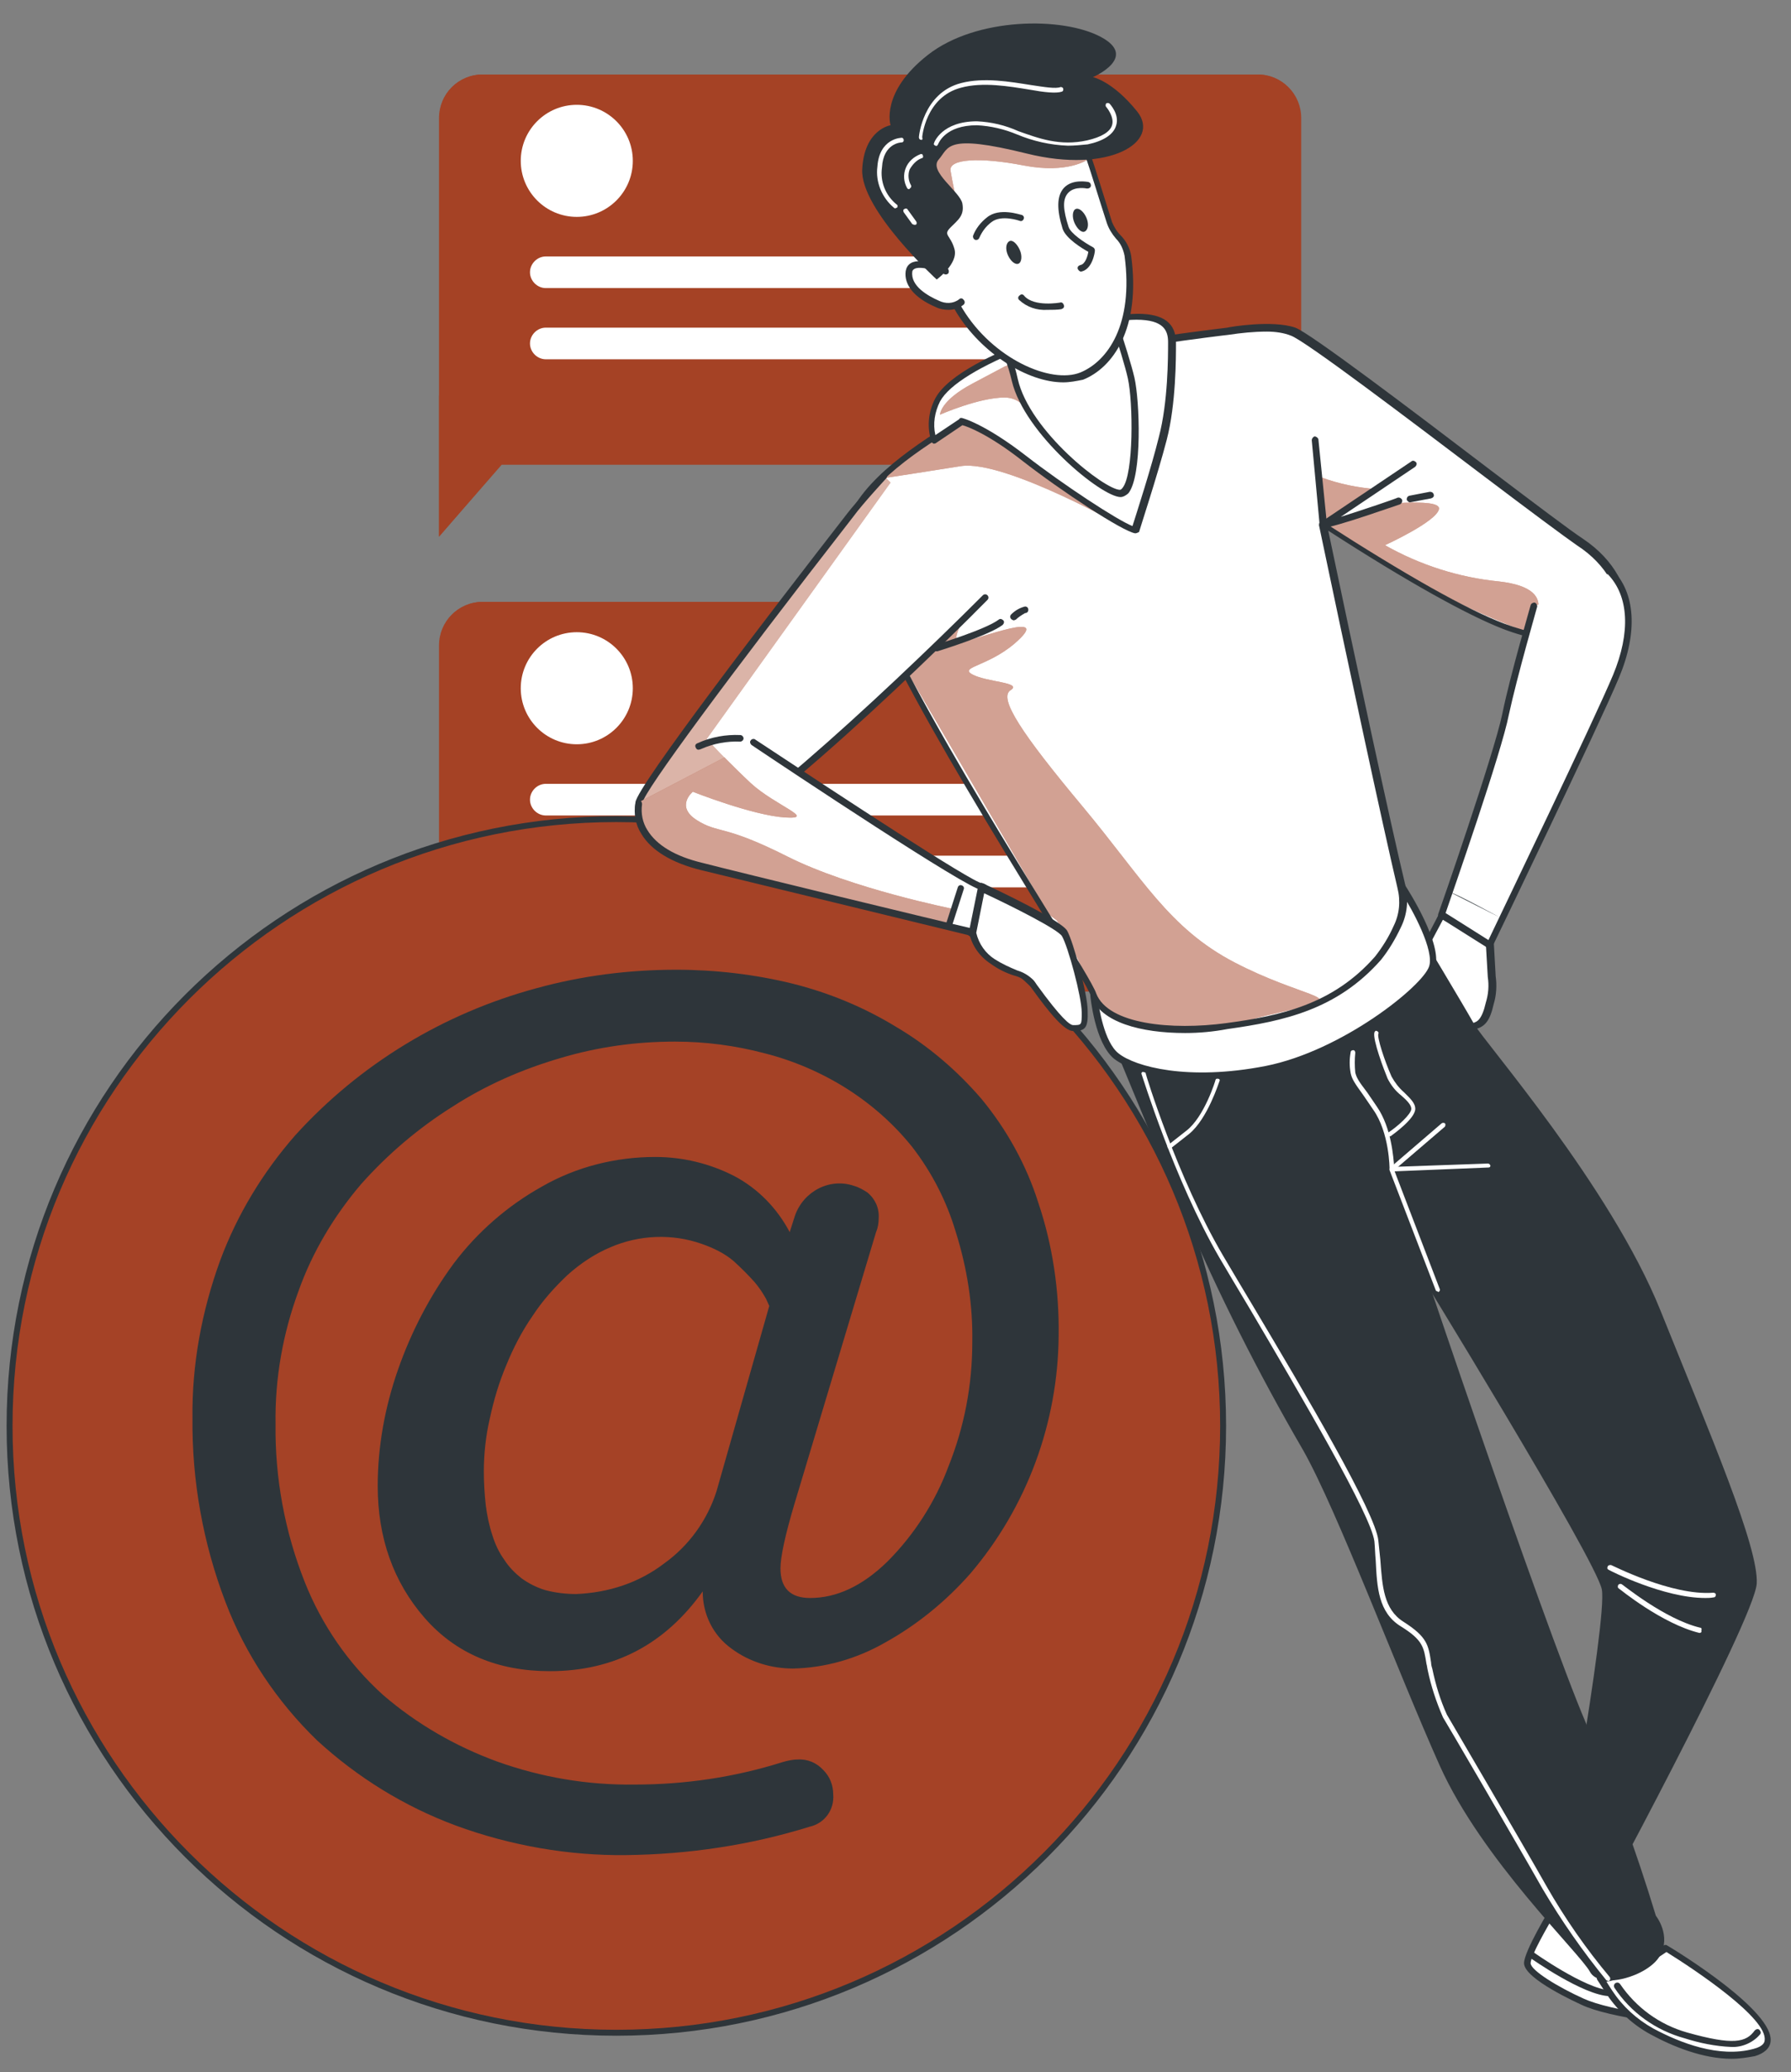 <?xml version="1.0" encoding="utf-8"?>
<!-- Generator: Adobe Illustrator 23.0.0, SVG Export Plug-In . SVG Version: 6.00 Build 0)  -->
<svg version="1.1" id="Layer_1" xmlns="http://www.w3.org/2000/svg" xmlns:xlink="http://www.w3.org/1999/xlink" x="0px" y="0px"
	 viewBox="0 0 271.7 314.3" style="enable-background:new 0 0 271.7 314.3;" xml:space="preserve">
<rect x="0" y="0" width="271.7" height="314.3" fill="#808080" stroke="none"/>
<style type="text/css">
	.st0{fill:#A54226;}
	.st1{opacity:0.1;fill:#A54226;enable-background:new    ;}
	.st2{fill:#FFFFFF;}
	.st3{fill:#2E353A;}
	.st4{opacity:0.5;fill:#FFFFFF;enable-background:new    ;}
	.st5{opacity:0.8;fill:#A54226;enable-background:new    ;}
	.st6{fill:none;}
	.st7{clip-path:url(#SVGID_3_);}
	.st8{clip-path:url(#SVGID_4_);}
</style>
<g id="freepik--speech-bubbles--inject-4">
	<path class="st0" d="M73.3,11.3h117.5c3.7,0,6.6,3,6.6,6.6v45.9c0,3.7-3,6.6-6.6,6.6H73.3c-3.7,0-6.6-3-6.6-6.6V17.9
		C66.6,14.2,69.6,11.3,73.3,11.3z"/>
	<polyline class="st0" points="66.6,60 66.6,81.4 78.5,67.6 	"/>
	<path class="st0" d="M190.7,11.3H73.2c-3.7,0-6.6,3-6.6,6.6c0,0,0,0,0,0v63.5l9.5-10.9h114.6c3.7,0,6.6-3,6.6-6.6c0,0,0,0,0,0V17.9
		C197.3,14.2,194.4,11.3,190.7,11.3C190.7,11.3,190.7,11.3,190.7,11.3z"/>
	<path class="st1" d="M190.7,11.3H73.2c-3.7,0-6.6,3-6.6,6.6c0,0,0,0,0,0v63.5l9.5-10.9h114.6c3.7,0,6.6-3,6.6-6.6c0,0,0,0,0,0V17.9
		C197.3,14.2,194.4,11.3,190.7,11.3C190.7,11.3,190.7,11.3,190.7,11.3z"/>
	<path class="st2" d="M167.2,43.7H82.8c-1.3,0-2.4-1.1-2.4-2.4l0,0l0,0c0-1.3,1.1-2.4,2.4-2.4h84.4c1.3,0,2.4,1.1,2.4,2.4l0,0
		C169.6,42.6,168.5,43.7,167.2,43.7z"/>
	<path class="st2" d="M167.2,54.5H82.8c-1.3,0-2.4-1.1-2.4-2.4l0,0l0,0c0-1.3,1.1-2.4,2.4-2.4h84.4c1.3,0,2.4,1.1,2.4,2.4l0,0
		C169.6,53.5,168.5,54.5,167.2,54.5z"/>
	<circle class="st2" cx="87.5" cy="24.4" r="8.5"/>
	<path class="st0" d="M73.3,91.3h117.5c3.7,0,6.6,3,6.6,6.6v45.9c0,3.7-3,6.6-6.6,6.6H73.3c-3.7,0-6.6-3-6.6-6.6V97.9
		C66.6,94.3,69.6,91.3,73.3,91.3z"/>
	<polyline class="st0" points="66.6,140 66.6,161.4 78.5,147.7 	"/>
	<path class="st0" d="M190.7,91.3H73.2c-3.7,0-6.6,3-6.6,6.6l0,0v63.5l9.5-11h114.6c3.7,0,6.6-3,6.6-6.6V97.9
		C197.3,94.3,194.4,91.3,190.7,91.3z"/>
	<path class="st1" d="M190.7,91.3H73.2c-3.7,0-6.6,3-6.6,6.6l0,0v63.5l9.5-11h114.6c3.7,0,6.6-3,6.6-6.6V97.9
		C197.3,94.3,194.4,91.3,190.7,91.3z"/>
	<path class="st2" d="M167.2,123.7H82.8c-1.3,0-2.4-1.1-2.4-2.4l0,0c0-1.3,1.1-2.4,2.4-2.4l0,0h84.4c1.3,0,2.4,1.1,2.4,2.4l0,0
		C169.6,122.7,168.5,123.7,167.2,123.7z"/>
	<path class="st2" d="M167.2,134.6H82.8c-1.3,0-2.4-1.1-2.4-2.4l0,0c0-1.3,1.1-2.4,2.4-2.4l0,0h84.4c1.3,0,2.4,1.1,2.4,2.4l0,0
		C169.6,133.5,168.5,134.6,167.2,134.6z"/>
	<circle class="st2" cx="87.5" cy="104.4" r="8.5"/>
</g>
<g id="freepik--Character--inject-4">
	<circle class="st0" cx="93.5" cy="216.3" r="92.1"/>
	<path class="st3" d="M93.5,308.8C42.4,308.8,1,267.4,1,216.3c0-51.1,41.4-92.5,92.5-92.5c51.1,0,92.5,41.4,92.5,92.5
		C186,267.4,144.6,308.8,93.5,308.8z M93.5,124.7c-50.6,0-91.6,41-91.6,91.6s41,91.6,91.6,91.6s91.6-41,91.6-91.6
		C185.1,165.7,144.1,124.7,93.5,124.7z"/>
	<path class="st3" d="M69.1,276.9c-7.8-2.9-14.9-7.3-21-12.9c-6.1-5.9-10.9-13.1-13.9-21c-3.4-8.9-5.1-18.4-5-27.9
		c-0.1-8.1,1.4-16.2,4.2-23.9c2.6-7,6.5-13.4,11.4-19c9.8-10.8,22.5-18.5,36.6-22.3c6.9-1.9,14-2.8,21.2-2.8
		c5.9,0,11.9,0.7,17.6,2.1c5.6,1.4,10.9,3.6,15.8,6.6c4.9,2.9,9.2,6.6,12.9,10.9c3.8,4.6,6.8,10,8.6,15.7c2.2,6.5,3.2,13.4,3.1,20.2
		c-0.1,13.2-4.8,26-13.4,36.1c-3.7,4.2-8.1,7.8-13,10.5c-4.2,2.4-9,3.8-13.9,3.9c-3.3,0-6.6-1-9.3-3c-2.8-2-4.4-5.2-4.4-8.7
		c-5.7,8-13.4,12.1-23.2,12.1c-7.9,0-14.3-2.7-19-8.1c-4.7-5.4-7.1-12.1-7.1-20c0-6,1.1-12,3.1-17.7c2-5.7,4.8-11.1,8.4-16
		c3.6-4.8,8.2-8.8,13.4-11.7c5.2-3,11.2-4.5,17.2-4.5c4.2,0,8.3,1,12,2.9c3.6,1.9,6.5,4.9,8.4,8.5l0.8-2.5c1.3-3.7,5.3-5.8,9-4.5
		c0.7,0.2,1.4,0.6,2,1c1.2,1,1.8,2.4,1.7,3.9c0,0.7-0.1,1.4-0.4,2.1l-12.4,41.3c-1.4,4.7-2.1,8-2.1,9.7c0,3,1.5,4.5,4.5,4.5
		c4,0,7.9-1.8,11.7-5.5c4.1-4.1,7.3-9.1,9.3-14.5c2.4-6,3.6-12.3,3.6-18.8c0.1-5.7-0.8-11.3-2.5-16.7c-1.4-4.7-3.6-9-6.6-12.9
		c-2.8-3.5-6.2-6.5-10-8.9c-3.8-2.4-8-4.2-12.3-5.3c-4.5-1.2-9.1-1.8-13.7-1.8c-5.9,0-11.7,0.8-17.4,2.5c-5.8,1.7-11.3,4.1-16.4,7.4
		c-5.1,3.2-9.8,7.2-13.8,11.7c-4.1,4.8-7.4,10.3-9.5,16.2c-2.4,6.5-3.6,13.3-3.5,20.2c-0.1,8.2,1.4,16.3,4.4,23.9
		c2.6,6.6,6.7,12.5,11.9,17.2c5.1,4.4,11,7.8,17.3,10.1c6.7,2.4,13.7,3.6,20.9,3.5c7.6,0,15.1-1.1,22.4-3.4c0.7-0.2,1.5-0.4,2.3-0.4
		c1.5-0.1,2.9,0.5,3.9,1.6c1,1,1.5,2.3,1.5,3.7c0.2,2.3-1.3,4.4-3.6,4.9c-9,2.8-18.4,4.2-27.9,4.3C86.4,281.5,77.5,280,69.1,276.9z
		 M100.7,237.2c3.8-2.7,6.6-6.6,8-11l8-28.1l-0.5-1.1c-0.5-0.9-1.1-1.8-1.8-2.6c-1-1.1-2-2.1-3.1-3.1c-1.4-1.2-3.1-2-4.8-2.6
		c-4.5-1.6-9.5-1.4-13.9,0.5c-2.4,1-4.6,2.5-6.5,4.2c-2,1.9-3.8,3.9-5.3,6.2c-1.6,2.3-2.9,4.8-4,7.5c-1.1,2.6-1.9,5.3-2.5,8.1
		c-0.6,2.6-0.9,5.3-0.9,8c0,1.7,0.1,3.4,0.3,5.2c0.2,1.5,0.5,3,1,4.5c0.4,1.3,1,2.6,1.8,3.7c0.7,1.1,1.6,2,2.6,2.8
		c1.1,0.8,2.3,1.4,3.6,1.8c1.5,0.4,3.1,0.6,4.7,0.6C92.3,241.6,96.9,240.1,100.7,237.2L100.7,237.2z"/>
	<path class="st2" d="M218.7,138.9c0,0-3,5.6-3.4,6.4s-2,5-1.6,6c0.5,1,0.9,1.6,1.9,1.7s1.7,1.9,3.3,2.2c1,0.2,2,0.3,3,0.3
		c0.5,0.4,1.1,0.5,1.7,0.3c0.9-0.3,1.7-0.8,2.4-3.5c0.4-1.3,0.5-2.7,0.3-4.1l-0.3-5.4L218.7,138.9z"/>
	<path class="st3" d="M223.1,156.4c-0.5,0-0.9-0.1-1.3-0.4c-1,0-2-0.1-2.9-0.3c-0.9-0.2-1.7-0.8-2.3-1.5c-0.3-0.3-0.6-0.6-1-0.7
		c-1-0.2-1.9-1-2.3-2c-0.6-1.3,1.2-5.9,1.6-6.5c0.5-0.8,3.4-6.3,3.4-6.4c0.1-0.1,0.2-0.2,0.3-0.2c0.1,0,0.3,0,0.4,0l7.3,3.9
		c0.2,0.1,0.2,0.2,0.3,0.4l0.3,5.4l0,0c0.2,1.4,0.1,2.9-0.3,4.2c-0.6,2.7-1.4,3.4-2.7,3.8C223.6,156.3,223.3,156.4,223.1,156.4z
		 M218.9,139.5c-0.7,1.3-2.8,5.3-3.2,5.9c-0.5,0.9-1.9,4.9-1.6,5.5c0.5,1,0.9,1.4,1.5,1.5c0.6,0.2,1.1,0.5,1.5,1
		c0.5,0.6,1.1,1,1.8,1.2c1,0.2,1.9,0.3,2.9,0.3c0.1,0,0.2,0,0.3,0.1c0.4,0.3,0.8,0.3,1.3,0.2c0.7-0.2,1.4-0.5,2-3.1
		c0.4-1.3,0.5-2.6,0.3-3.9l-0.3-5.2L218.9,139.5z"/>
	<path class="st2" d="M236.1,289.1c0,0-4.3,7-4.3,8.6s5.9,4.8,8.4,5.9s7,2,10.6,2.5s11.2,2,9-0.8s-15.7-10.3-16.3-11.2
		c-0.7-0.8-1.5-1.6-2.3-2.3L236.1,289.1z"/>
	<path class="st3" d="M258,307.5c-2.1-0.1-4.3-0.3-6.4-0.7l-0.9-0.1c-5.1-0.8-8.7-1.6-10.8-2.6c-0.4-0.2-8.7-3.9-8.7-6.3
		c0-1.8,3.9-8.2,4.3-8.9c0.1-0.2,0.4-0.3,0.7-0.2l5.2,2.7c0.9,0.7,1.8,1.5,2.5,2.4c0.2,0.3,2.4,1.7,4.6,3c4.5,2.8,10.2,6.4,11.6,8.2
		c0.5,0.7,0.7,1.2,0.4,1.7S259.4,307.5,258,307.5z M236.2,289.8c-1.6,2.7-4,6.9-4,8s4.3,3.7,8.1,5.4c2,0.9,5.5,1.7,10.5,2.5l0.9,0.1
		c1.8,0.3,7.4,1.2,7.9,0.4c0,0,0-0.2-0.3-0.6c-1.4-1.7-7.1-5.3-11.4-8c-3.4-2.1-4.6-2.9-4.9-3.3c-0.7-0.8-1.4-1.5-2.2-2.1
		L236.2,289.8z"/>
	<path class="st2" d="M242.8,300.1l1.5,2.2c1.6,2.4,3.8,4.5,6.4,5.9c4,2.2,10.2,4.6,15.5,3.1c8.8-2.4-13.4-15.8-13.4-15.8
		S244.9,301,242.8,300.1z"/>
	<path class="st3" d="M262.7,312.3c-4.4,0-9-1.9-12.3-3.7c-2.6-1.4-4.9-3.5-6.6-6l-1.5-2.3c-0.1-0.2-0.1-0.4,0-0.6
		c0.1-0.2,0.4-0.2,0.6-0.1c1.3,0.6,6.4-2.3,9.5-4.5c0.2-0.1,0.4-0.1,0.5,0c1.7,1,16.3,10,15.7,14.6c-0.1,1-1,1.8-2.4,2.2
		C265.1,312.1,263.9,312.3,262.7,312.3z M243.7,300.6l0.9,1.4c1.6,2.4,3.7,4.3,6.2,5.7c4.1,2.2,10,4.5,15.2,3.1
		c1.6-0.4,1.7-1.1,1.7-1.3c0.5-3.3-10.4-10.6-14.9-13.4C251.2,297.2,246.4,300.3,243.7,300.6L243.7,300.6z"/>
	<path class="st2" d="M245.3,301.1c2.4,3.7,6.1,6.3,10.4,7.5c7.3,2.1,9.3,1.5,10.9-0.5"/>
	<path class="st3" d="M262.6,310.5c-2.4-0.1-4.8-0.6-7-1.3c-4.4-1.2-8.2-3.9-10.7-7.7c-0.1-0.2-0.1-0.5,0.2-0.7c0,0,0,0,0,0
		c0.2-0.1,0.5-0.1,0.7,0.2c2.4,3.5,5.9,6.1,10.1,7.3c7.1,2,9,1.5,10.3-0.3c0.2-0.2,0.5-0.3,0.7-0.1c0.2,0.2,0.3,0.5,0.1,0.7l0,0
		C266,309.8,264.3,310.6,262.6,310.5z"/>
	<path class="st2" d="M232.4,296.5c0,0,8,5.7,11.9,5.8"/>
	<path class="st3" d="M244.2,302.8L244.2,302.8c-4-0.1-11.9-5.7-12.2-5.9c-0.2-0.2-0.3-0.5-0.1-0.7c0.2-0.2,0.5-0.3,0.7-0.1
		c0,0,0,0,0,0c0.1,0.1,7.9,5.6,11.6,5.8c0.3,0,0.5,0.2,0.5,0.5C244.7,302.6,244.5,302.8,244.2,302.8
		C244.2,302.8,244.2,302.8,244.2,302.8z"/>
	<path class="st3" d="M215,140.8c0,0,7.1,11.8,8.6,14.5s20.7,24.6,28.3,43.5s14.9,35.9,14.6,41.4s-25.3,51.7-25.3,51.7l-5.2-2.7
		c0,0,7.9-43.5,7-48.1s-28.8-49.9-28.8-49.9s-13.1-9.1-18.5-19.8"/>
	<path class="st3" d="M216,170.2c0,0-4,8.5-4,9.7s22.2,66.6,28.6,81.5c4,9.5,7.6,19.3,10.6,29.2c0,0,2.4,3,0.6,6.1
		s-9.1,5.2-10.6,2.4s-16.4-17-22.8-31.3s-15.5-38.6-20.7-47.8c-6.8-11.7-12.9-23.8-18.2-36.2c-6.7-15.8-13.6-32.9-13.6-32.9
		c9,0.8,18.1-0.3,26.8-3c14-4.6,20-13.3,20-13.3s3.6,9.1,4.5,10.9"/>
	<path class="st2" d="M218.1,195.9c-0.1,0-0.3-0.1-0.3-0.2l-7-18.2c0-0.1,0-0.3,0.1-0.4l7.8-6.7c0.1-0.1,0.4-0.1,0.5,0
		c0.1,0.1,0.1,0.3,0,0.5l-7.7,6.6l6.9,18c0.1,0.2,0,0.4-0.2,0.5L218.1,195.9z"/>
	<path class="st2" d="M211.1,177.7c-0.1,0-0.2,0-0.2-0.1c-0.1-0.1-0.1-0.2-0.1-0.3c0,0,0-5.5-2.5-9c-0.6-0.9-1.1-1.6-1.5-2.2
		c-1.3-1.8-1.7-2.4-1.9-3.3c-0.2-1.1-0.2-2.1,0-3.2c0-0.2,0.2-0.3,0.4-0.3c0.2,0,0.3,0.2,0.3,0.4c0,0,0,0,0,0c-0.1,1-0.1,2,0,3
		c0.2,0.8,0.5,1.3,1.8,3c0.4,0.6,0.9,1.3,1.5,2.2c2.2,3.2,2.5,7.8,2.6,9.1l14.2-0.5c0.2,0,0.3,0.1,0.4,0.3c0,0.2-0.1,0.3-0.3,0.3
		c0,0,0,0,0,0L211.1,177.7L211.1,177.7z"/>
	<path class="st2" d="M258.7,242.4c-6.3,0-14.4-4.1-14.7-4.3c-0.2-0.1-0.2-0.3-0.1-0.5c0.1-0.2,0.3-0.2,0.5-0.2c0,0,0,0,0,0
		c0.1,0,9.2,4.7,15.5,4.2c0.2,0,0.4,0.1,0.4,0.3c0,0,0,0,0,0c0,0.2-0.1,0.4-0.3,0.4c0,0,0,0,0,0
		C259.5,242.4,259.1,242.4,258.7,242.4z"/>
	<path class="st2" d="M257.8,247.7L257.8,247.7c-5.7-1.4-12-6.6-12.3-6.8c-0.1-0.1-0.1-0.3,0-0.5c0.1-0.1,0.3-0.2,0.5-0.1
		c0,0,0,0,0,0c0.1,0,6.5,5.3,11.9,6.6c0.2,0,0.3,0.2,0.2,0.4c0,0,0,0,0,0C258.2,247.6,258,247.7,257.8,247.7z"/>
	<path class="st2" d="M210.8,172.4c-0.1,0-0.2-0.1-0.3-0.1c-0.1-0.2-0.1-0.4,0.1-0.5c0,0,0,0,0,0c1.4-0.9,3.5-2.8,3.5-3.6
		c0-0.6-0.7-1.3-1.5-2c-0.9-0.7-1.6-1.6-2.1-2.6c-0.5-1.2-2.3-5.9-2-7c0.1-0.2,0.2-0.3,0.4-0.2c0,0,0,0,0,0c0.2,0.1,0.3,0.3,0.2,0.4
		c-0.2,0.6,0.9,4,2,6.5c0.5,0.9,1.1,1.7,1.9,2.4c0.9,0.9,1.7,1.6,1.7,2.5c0,1.5-3.4,3.9-3.8,4.2
		C210.9,172.3,210.9,172.3,210.8,172.4z"/>
	<path class="st2" d="M177.5,174.3c-0.2,0-0.3-0.1-0.4-0.3c0-0.1,0-0.2,0.1-0.3l2.8-2.2c2.7-2.1,4.4-7.6,4.4-7.7
		c0.1-0.2,0.2-0.3,0.4-0.2c0.2,0.1,0.3,0.2,0.2,0.4c-0.1,0.2-1.8,5.7-4.6,8l-2.8,2.2C177.6,174.3,177.6,174.3,177.5,174.3z"/>
	<path class="st2" d="M244,300.5c-0.1,0-0.2-0.1-0.3-0.1c-3.6-4.4-6.8-9-9.7-13.9c-3.9-6.9-15-25.9-15.1-26c-1-2.3-1.8-4.7-2.3-7.1
		c-0.1-0.4-0.1-0.7-0.2-1c-0.4-2.5-0.5-3.6-3.9-5.7s-3.6-5.9-3.8-10c-0.1-1-0.1-1.9-0.2-2.9c-0.5-4-11.1-22-18.8-35.1
		c-1.8-3-3.4-5.7-4.7-7.9c-6.9-11.9-11.7-27.6-11.8-27.8c-0.1-0.2,0-0.4,0.2-0.4c0.2-0.1,0.4,0,0.4,0.2c0,0,0,0,0,0
		c0,0.2,4.8,15.8,11.7,27.6c1.3,2.2,2.9,4.9,4.7,7.9c7.8,13.1,18.5,31.2,18.9,35.4c0.1,1,0.2,2,0.3,2.9c0.3,4,0.5,7.5,3.5,9.4
		c3.6,2.3,3.8,3.5,4.2,6.2c0,0.3,0.1,0.7,0.2,1c0.5,2.4,1.2,4.7,2.2,6.9c0.1,0.2,11.2,19.1,15.1,26c2.8,4.9,6,9.5,9.6,13.8
		c0.1,0.1,0.1,0.4,0,0.5c0,0,0,0,0,0C244.1,300.5,244,300.5,244,300.5z"/>
	<path class="st2" d="M165.9,150.9c0,0,0.6,7.1,3.4,9.3s11.2,4.2,22.7,2s24.1-12,25.2-15.4s-4.6-12.2-4.6-12.2s-6.6,9.4-25.1,12.5
		S165.9,150.9,165.9,150.9z"/>
	<path class="st3" d="M182.3,163.7c-6.8,0-11.4-1.6-13.3-3.1c-2.9-2.4-3.6-9.4-3.6-9.7c0-0.2,0.1-0.5,0.4-0.5
		c0.1,0,3.4-0.8,21.7-3.9c18-3,24.7-12.2,24.8-12.3c0.1-0.1,0.2-0.2,0.4-0.2l0,0c0.2,0,0.3,0.1,0.4,0.2c0.6,0.9,5.8,9.1,4.6,12.6
		c-1.2,3.7-14.1,13.5-25.6,15.7C188.9,163.3,185.6,163.7,182.3,163.7z M166.5,151.3c0.2,1.5,1,6.8,3.2,8.5c2.5,2,10.5,4.2,22.3,1.9
		c11.6-2.3,23.8-12.1,24.8-15.1c0.8-2.4-2.4-8.4-4.2-11.2c-1.8,2.1-8.9,9.4-25,12.1C172.8,150.1,167.8,151,166.5,151.3L166.5,151.3z
		"/>
	<path class="st2" d="M239.7,82.3c-4.6-3-40.1-30.7-43.5-31.9s-10,0-10,0s-20.6,2.5-24.9,4.3c-0.4,0.2-9.7,5.5-10,5.8
		c-3.4,2.7-18,9.5-21.9,18c-4.5,9.6,34.8,67.7,36.6,72.5s11.4,6.1,20.2,4.8s16.6-3,23-10.3c1.2-1.5,2.1-3.1,2.9-4.8
		c0.9-1.9,1.1-4.1,0.7-6.1c-2.3-9.5-8.1-36.9-11.9-55c6.4,4.1,19.7,12.5,27.5,15.5c10.3,4,18.3,1.2,18.3-2.1S244.3,85.3,239.7,82.3z
		"/>
	<path class="st0" d="M227.4,88.2c-6.1-0.6-12-2.5-17.3-5.5c0,0,7.9-3.6,8.2-5.5s-11-0.3-9.4-0.9s3.6-2.1,0-2.1
		c-2.9-0.2-5.8-0.8-8.5-1.8l0.4,7.2c3.5,2.3,9,5.7,14.5,8.9c5.2,2.7,10.6,5.2,16.1,7.3C231.3,95.8,238,89.4,227.4,88.2z"/>
	<path class="st0" d="M186.2,155.8l1.1-0.2c2.4-1.2,6.6-1.9,10.6-2.9c6.1-1.5-0.6-1.5-10.6-6.7s-14-12.8-23.1-23.7
		s-12.8-16.4-10.9-17.6s-3.6-1.2-5.8-2.4s3-1.2,7.3-5.5s-8.2,0.9-9.4,0.6s1.2-4.3,1.2-4.3l-8.8,9.1l21.3,36.5l1.2,0.9l1.4,2l4,8.6
		c0.2,0.3,0.3,0.6,0.3,0.7C167.7,155.8,177.3,157,186.2,155.8z"/>
	<path class="st0" d="M145.8,70.7c6.7-1,25.5,9.7,25.5,9.7c-10.3-7-19.3-13.6-25.5-16.5l-11.4,8l-0.8,0.7
		C135,72.4,140.1,71.6,145.8,70.7z"/>
	<path class="st4" d="M227.4,88.2c-6.1-0.6-12-2.5-17.3-5.5c0,0,7.9-3.6,8.2-5.5s-11-0.3-9.4-0.9s3.6-2.1,0-2.1
		c-2.9-0.2-5.8-0.8-8.5-1.8l0.4,7.2c3.5,2.3,9,5.7,14.5,8.9c5.2,2.7,10.6,5.2,16.1,7.3C231.3,95.8,238,89.4,227.4,88.2z"/>
	<path class="st4" d="M186.2,155.8l1.1-0.2c2.4-1.2,6.6-1.9,10.6-2.9c6.1-1.5-0.6-1.5-10.6-6.7s-14-12.8-23.1-23.7
		s-12.8-16.4-10.9-17.6s-3.6-1.2-5.8-2.4s3-1.2,7.3-5.5s-8.2,0.9-9.4,0.6s1.2-4.3,1.2-4.3l-8.8,9.1l21.3,36.5l1.2,0.9l1.4,2l4,8.6
		c0.2,0.3,0.3,0.6,0.3,0.7C167.7,155.8,177.3,157,186.2,155.8z"/>
	<path class="st4" d="M145.8,70.7c6.7-1,25.5,9.7,25.5,9.7c-10.3-7-19.3-13.6-25.5-16.5l-11.4,8l-0.8,0.7
		C135,72.4,140.1,71.6,145.8,70.7z"/>
	<path class="st3" d="M179.8,156.7c-6.7,0-12.8-1.6-14.3-5.6c-0.4-1.2-3.4-6-7.1-12.1c-15.9-25.8-32.7-54-29.5-60.9
		c3-6.5,11.9-11.8,17.7-15.4c1.5-0.8,2.9-1.8,4.3-2.8c0.4-0.3,9.7-5.6,10.2-5.9c4.3-1.8,24.2-4.2,25.1-4.3c0.3-0.1,6.8-1.2,10.3,0
		c2.2,0.8,17.4,12.3,29.6,21.6c6.6,5,12.3,9.3,14,10.4c5.1,3.4,6.9,7.9,6.9,11.1c-0.1,1.2-0.7,2.2-1.8,2.8c-3,2-9.4,2.8-17.2-0.2
		c-5.4-2.1-14.6-7.2-26.5-14.9c4,19.1,9.5,44.7,11.7,53.8c0.5,2.2,0.3,4.4-0.7,6.4c-0.8,1.7-1.8,3.4-3,4.9
		c-6.7,7.6-14.8,9.3-23.3,10.5C184.1,156.5,181.9,156.7,179.8,156.7z M192.2,50.3c-2,0-3.9,0.2-5.9,0.5c-0.2,0-20.6,2.5-24.9,4.2
		c-0.5,0.3-9.5,5.4-9.9,5.7c-1.4,1-2.9,2-4.5,2.9c-5.8,3.5-14.5,8.7-17.3,15c-3.2,7,18,41.4,29.4,59.9c4.1,6.6,6.8,11,7.2,12.2
		c1.8,4.7,11.5,5.6,19.7,4.5s16.2-2.8,22.6-10.1c1.1-1.4,2.1-3,2.8-4.6c0.9-1.8,1.1-3.8,0.6-5.8c-2.2-9.3-7.9-35.9-11.9-55
		c0-0.2,0-0.4,0.2-0.5c0.2-0.1,0.4-0.1,0.5,0c12.4,8,21.8,13.3,27.4,15.4c7.4,2.8,13.6,2.2,16.2,0.3c0.7-0.4,1.2-1.2,1.3-2
		c0-2.9-1.7-7.1-6.5-10.2c-1.6-1.1-7.4-5.4-14-10.4c-11.5-8.7-27.3-20.7-29.4-21.4C194.8,50.5,193.5,50.3,192.2,50.3z"/>
	<path class="st2" d="M134.2,72.2c0,0-3.6,4-5.1,5.9c-7.6,9.8-31.9,41.2-32.1,43.7s0.9,4.2,6.8,6.5s45.6-37.5,45.6-37.5"/>
	<path class="st5" d="M134.2,72.3l-0.5,0.3c-0.7,0.8-2.3,2.6-3.6,4.1l-18.4,24.2c0,0-0.6,0.6-1.5,1.7c-6.9,9.2-12.9,17.5-13.3,19
		c0,0.1,0,0.1,0,0.1c-0.2,2.4,0.9,4.2,6.8,6.5c1.1,0.4,3.1-0.5,5.9-2.3c-1.4-0.3-2.7-0.8-3.9-1.6c-3.4-2.1-0.6-4.3-0.6-4.3
		s4.4,1.7,8.6,2.9c0.9-0.7,1.8-1.4,2.8-2.1c-0.9-0.6-1.8-1.3-2.6-2c-3.6-3.3-6.7-6.7-6.7-6.7l27.9-38.9L134.2,72.3z"/>
	<path class="st4" d="M134.2,72.3l-0.5,0.3c-0.7,0.8-2.3,2.6-3.6,4.1l-18.4,24.2c0,0-0.6,0.6-1.5,1.7c-6.9,9.2-12.9,17.5-13.3,19
		c0,0.1,0,0.1,0,0.1c-0.2,2.4,0.9,4.2,6.8,6.5c1.1,0.4,3.1-0.5,5.9-2.3c-1.4-0.3-2.7-0.8-3.9-1.6c-3.4-2.1-0.6-4.3-0.6-4.3
		s4.4,1.7,8.6,2.9c0.9-0.7,1.8-1.4,2.8-2.1c-0.9-0.6-1.8-1.3-2.6-2c-3.6-3.3-6.7-6.7-6.7-6.7l27.9-38.9L134.2,72.3z"/>
	<path class="st3" d="M104.2,128.8c-0.2,0-0.4,0-0.7-0.1c-5.5-2.1-7.5-4-7.1-7c0.3-2.5,20.3-28.6,32.2-43.9c1.4-1.8,5-5.7,5.1-5.9
		c0.2-0.2,0.5-0.2,0.7-0.1c0.2,0.2,0.2,0.5,0.1,0.7c0,0,0,0,0,0c0,0-3.7,4-5,5.8c-19.3,24.8-31.8,41.8-32,43.4
		c-0.2,2.1,0.8,3.8,6.5,6c4.1,1.6,29.2-21.5,45.1-37.4c0.2-0.2,0.5-0.2,0.7,0c0.2,0.2,0.2,0.5,0,0.7
		C145.8,95.1,111.9,128.8,104.2,128.8z"/>
	<path class="st2" d="M214.4,70.4l-13.7,9.2c2-0.3,11.5-3.6,11.5-3.6"/>
	<path class="st3" d="M200.7,80.1c-0.2,0-0.4-0.1-0.5-0.3c-0.1-0.2,0-0.5,0.2-0.6l13.7-9.2c0.2-0.2,0.5-0.1,0.7,0.1c0,0,0,0,0,0
		c0.2,0.2,0.1,0.5-0.1,0.7l-11.3,7.6c3.5-1.1,8.5-2.8,8.6-2.9c0.3-0.1,0.6,0.1,0.7,0.3c0.1,0.3-0.1,0.6-0.3,0.7l0,0
		C212,76.6,202.8,79.9,200.7,80.1L200.7,80.1z"/>
	<line class="st6" x1="213.9" y1="75.7" x2="217" y2="75.1"/>
	<path class="st3" d="M213.9,76.2c-0.2,0-0.4-0.2-0.5-0.4c0-0.3,0.1-0.5,0.4-0.6l3.1-0.6c0.3,0,0.5,0.1,0.6,0.4
		c0.1,0.3-0.1,0.5-0.4,0.6c0,0,0,0,0,0L213.9,76.2L213.9,76.2z"/>
	<path class="st2" d="M112.2,112c-2.1-0.1-4.2,0.3-6.2,1.2"/>
	<path class="st3" d="M106.1,113.7c-0.3,0.1-0.5-0.1-0.6-0.4s0.1-0.5,0.4-0.6c2-0.9,4.2-1.3,6.4-1.2c0.3,0,0.5,0.3,0.5,0.5
		c0,0,0,0,0,0c0,0.3-0.3,0.5-0.5,0.5c-2-0.1-4.1,0.3-5.9,1.1C106.2,113.7,106.1,113.7,106.1,113.7z"/>
	<path class="st2" d="M142.1,98.3c0,0,7.7-2.4,9.8-3.9"/>
	<path class="st3" d="M142.1,98.8c-0.3,0-0.5-0.2-0.6-0.4s0.2-0.5,0.4-0.6c0.1,0,7.6-2.3,9.6-3.8c0.2-0.2,0.5-0.1,0.7,0.1
		c0.2,0.2,0.1,0.5-0.1,0.7c-2.1,1.6-9.6,3.9-9.9,4C142.2,98.8,142.2,98.8,142.1,98.8z"/>
	<path class="st2" d="M153.8,93.6c0,0,1.3-1.1,1.7-1.1"/>
	<path class="st3" d="M153.8,94.1c-0.1,0-0.3-0.1-0.4-0.2c-0.2-0.2-0.2-0.5,0-0.7c0.6-0.6,1.3-1,2.1-1.2c0.3,0,0.5,0.2,0.5,0.5
		c0,0.3-0.2,0.5-0.5,0.5c-0.5,0.3-1,0.6-1.4,1C154,94,153.9,94.1,153.8,94.1z"/>
	<line class="st6" x1="200.7" y1="79.6" x2="199.5" y2="66.7"/>
	<path class="st3" d="M200.7,80.1c-0.3,0-0.5-0.2-0.5-0.4L199,66.8c0-0.3,0.2-0.5,0.4-0.6c0.3,0,0.5,0.2,0.6,0.4l1.3,12.9
		C201.3,79.8,201.1,80.1,200.7,80.1C200.8,80.1,200.8,80.1,200.7,80.1L200.7,80.1z"/>
	<path class="st2" d="M96.9,121.8c0,0-1.8,6.8,9.6,9.6c5.4,1.3,41.1,10,41.1,10s3.2-6.8,1.4-6.8s-34.7-21.9-34.7-21.9"/>
	<path class="st0" d="M102.2,129.9l41.4,10.6l1.1-2.6c0,0-15.6-3.1-25.3-8s-10.4-3.4-13.7-5.5s-0.6-4.3-0.6-4.3s9.1,3.6,14,3.9
		c4.9,0.3-1.5-1.8-5.2-5.2c-1.5-1.4-2.9-2.8-4-3.9l-13,6.8C96.9,121.8,95.6,126.7,102.2,129.9z"/>
	<path class="st4" d="M102.2,129.9l41.4,10.6l1.1-2.6c0,0-15.6-3.1-25.3-8s-10.4-3.4-13.7-5.5s-0.6-4.3-0.6-4.3s9.1,3.6,14,3.9
		c4.9,0.3-1.5-1.8-5.2-5.2c-1.5-1.4-2.9-2.8-4-3.9l-13,6.8C96.9,121.8,95.6,126.7,102.2,129.9z"/>
	<path class="st3" d="M147.6,142h-0.1c0,0-35.7-8.7-41.1-10c-4.5-1.1-7.6-3-9.1-5.5c-0.9-1.4-1.2-3.1-0.9-4.7
		c0.1-0.3,0.3-0.4,0.6-0.4c0.3,0.1,0.4,0.3,0.4,0.6l0,0c-0.2,1.4,0.1,2.8,0.8,3.9c1.4,2.3,4.2,4,8.4,5c5,1.3,36.7,9,40.7,9.9
		c1.2-2.7,2-5.4,1.6-5.8l0,0c-1.9,0-29.4-18.3-34.9-22c-0.2-0.2-0.3-0.5-0.1-0.7c0.1-0.2,0.5-0.3,0.7-0.1c0,0,0,0,0,0
		c13,8.6,32.8,21.6,34.4,21.8l0,0c0.3,0,0.6,0.2,0.8,0.4c0.8,1.3-1.1,5.8-1.8,7.1C147.9,141.9,147.8,142,147.6,142z"/>
	<path class="st2" d="M148.9,134.6c0,0,11.7,5.5,12.6,7s3,9.4,3,11.9s-0.3,2.4-1.8,2.4s-5.5-5.8-6.4-7s-3-1.2-5.8-3
		c-1.6-1-2.7-2.6-3-4.4L148.9,134.6z"/>
	<path class="st3" d="M162.8,156.4c-1.3,0-3.5-2.6-6.3-6.5c-0.2-0.3-0.4-0.5-0.5-0.7c-0.6-0.6-1.3-1-2.1-1.2c-1.3-0.4-2.5-1-3.6-1.8
		c-1.7-1.1-2.9-2.8-3.3-4.8c0,0,0-0.1,0-0.1l1.4-6.9c0-0.1,0.1-0.3,0.3-0.4c0.1-0.1,0.3-0.1,0.4,0c2,0.9,11.9,5.6,12.8,7.2
		s3.1,9.6,3.1,12.1C165.1,156,164.6,156.4,162.8,156.4z M148.1,141.5c0.4,1.7,1.4,3.1,2.8,4c1.1,0.7,2.2,1.2,3.4,1.7
		c1,0.3,1.8,0.8,2.5,1.5c0.1,0.1,0.3,0.4,0.5,0.7c3.7,5.1,5,6.1,5.5,6.1c1.3,0,1.3,0,1.3-1.9c0-2.4-2.1-10.1-3-11.6
		c-0.6-1-7.3-4.4-11.8-6.5L148.1,141.5z"/>
	<line class="st6" x1="143.9" y1="140.3" x2="145.8" y2="134.6"/>
	<path class="st3" d="M143.9,140.8c0,0-0.1,0-0.1,0c-0.3-0.1-0.4-0.4-0.3-0.6c0,0,0,0,0,0l1.8-5.6c0.1-0.3,0.4-0.4,0.6-0.3
		c0.3,0.1,0.4,0.4,0.3,0.6c0,0,0,0,0,0l-1.8,5.6C144.3,140.7,144.2,140.8,143.9,140.8z"/>
	<path class="st2" d="M232.7,92c0,0-3,10.3-4.3,16.4s-9.7,30.4-9.7,30.4l7.3,4.6c0,0,16.1-33.4,19.2-40.7s2.1-12.8-0.9-15.8"/>
	<path class="st3" d="M226,143.9c-0.1,0-0.2,0-0.3-0.1l-7.3-4.6c-0.2-0.1-0.3-0.4-0.2-0.6c0.1-0.2,8.5-24.4,9.7-30.3
		s4.3-16.4,4.3-16.5c0.1-0.3,0.4-0.4,0.6-0.4c0.3,0.1,0.4,0.4,0.4,0.6c0,0.1-3,10.4-4.3,16.4c-1.1,5.7-8.5,26.9-9.6,30.1l6.5,4.1
		c2-4.2,16.1-33.5,18.9-40.2c2.7-6.5,2.4-12-0.8-15.3c-0.2-0.2-0.2-0.5,0-0.7c0.2-0.2,0.5-0.2,0.7,0c3.5,3.5,3.9,9.5,1,16.4
		c-3,7.2-19,40.4-19.2,40.8c-0.1,0.1-0.2,0.2-0.3,0.3L226,143.9z"/>
	<path class="st3" d="M220.1,135.4c0.5,0,7.5,3.8,7.5,3.8"/>
	<path class="st2" d="M172.2,80.4c-1.7-0.3-10.6-6.2-16.8-10.9s-9.5-5.6-9.5-5.6l-4.2,2.8c-0.6-2-0.4-4.3,0.6-6.2
		c1.7-3.1,7.6-6.2,13.4-8.4s12.6-4.1,16.8-4.1s5.3,1.7,5.3,3.9s0,9.2-1.4,14.6S172.2,80.4,172.2,80.4z"/>
	<path class="st0" d="M169.5,51.2c0,0-2.6,7.8-5.2,10.1c-2,1.7-4.2,3.1-6.5,4.4c0,0-1.5-5.4-5.4-5.4s-9.8,2.6-9.8,2.6s0-2.1,4.9-4.7
		l4.9-2.6l11.4-4.4H169.5z"/>
	<path class="st4" d="M169.5,51.2c0,0-2.6,7.8-5.2,10.1c-2,1.7-4.2,3.1-6.5,4.4c0,0-1.5-5.4-5.4-5.4s-9.8,2.6-9.8,2.6s0-2.1,4.9-4.7
		l4.9-2.6l11.4-4.4H169.5z"/>
	<path class="st3" d="M172.2,80.9L172.2,80.9c-1.9-0.3-11.2-6.4-17.1-11c-5.1-4-8.3-5.2-9.1-5.4l-4,2.7c-0.1,0.1-0.3,0.1-0.4,0.1
		c-0.1-0.1-0.3-0.2-0.3-0.3c-0.7-2.2-0.5-4.5,0.6-6.6c2-3.7,9.5-7,13.7-8.6c3.3-1.3,11.7-4.2,17-4.2c3.9,0,5.8,1.4,5.8,4.4
		c0,2.3,0,9.3-1.4,14.7s-4.2,13.9-4.2,14C172.6,80.8,172.4,80.9,172.2,80.9z M145.8,63.4h0.1c0.1,0,3.5,0.9,9.7,5.7
		c5.8,4.5,13.9,9.8,16.2,10.7c0.6-1.9,2.9-9,4-13.5c1.4-5.3,1.4-12.2,1.4-14.4c0-1.7-0.6-3.4-4.8-3.4c-3.6,0-9.7,1.5-16.6,4.2
		s-11.8,5.6-13.2,8.2c-0.8,1.6-1.1,3.4-0.7,5.1l3.6-2.4C145.6,63.4,145.7,63.4,145.8,63.4z"/>
	<path class="st2" d="M147.2,44.9c3.3,3.6,5.6,8,6.7,12.8c1.8,7.9,13.3,17.2,16,17.2s2.5-13.6,1.6-17.5S167,42.8,167,42.8
		S152.4,35.8,147.2,44.9z"/>
	<path class="st3" d="M170,75.4c-2.9,0-14.6-9.6-16.5-17.6c-1.1-4.7-3.4-9-6.6-12.5c-0.2-0.2-0.2-0.4-0.1-0.6
		c5.3-9.4,20.3-2.4,20.4-2.3c0.1,0.1,0.2,0.2,0.3,0.3c0.1,0.4,3.7,10.7,4.6,14.6c0.8,3.5,1.2,14.8-0.9,17.5
		C170.9,75.1,170.4,75.4,170,75.4z M147.9,44.8c3.2,3.6,5.5,8,6.5,12.7c1.8,7.9,13.2,16.8,15.5,16.8c0,0,0.2,0,0.4-0.3
		c1.7-2.1,1.6-13,0.8-16.6s-4-12.9-4.5-14.4C165,42.4,152.6,37.2,147.9,44.8L147.9,44.8z"/>
	<g>
		<defs>
			<polygon id="SVGID_1_" points="-132.8,-103 -131.8,-103 -132.8,-102 			"/>
		</defs>
		<defs>
			<polygon id="SVGID_2_" points="-134.8,-105 -135.8,-105 -134.8,-106 			"/>
		</defs>
		<clipPath id="SVGID_3_">
			<use xlink:href="#SVGID_1_"  style="overflow:visible;"/>
		</clipPath>
		<clipPath id="SVGID_4_" class="st7">
			<use xlink:href="#SVGID_2_"  style="overflow:visible;"/>
		</clipPath>
		<g class="st8">
			<path class="st0" d="M169.5,51.2c0,0-2.6,7.8-5.2,10.1c-2,1.7-4.2,3.1-6.5,4.4c0,0-1.5-5.4-5.4-5.4s-9.8,2.6-9.8,2.6
				s0-2.1,4.9-4.7l4.9-2.6l11.4-4.4H169.5z"/>
			<path class="st4" d="M169.5,51.2c0,0-2.6,7.8-5.2,10.1c-2,1.7-4.2,3.1-6.5,4.4c0,0-1.5-5.4-5.4-5.4s-9.8,2.6-9.8,2.6
				s0-2.1,4.9-4.7l4.9-2.6l11.4-4.4H169.5z"/>
			<path class="st2" d="M147.2,44.9c3.3,3.6,5.6,8,6.7,12.8c1.8,7.9,13.3,17.2,16,17.2s2.5-13.6,1.6-17.5S167,42.8,167,42.8
				S152.4,35.8,147.2,44.9z"/>
			<path class="st3" d="M170,75.4c-2.9,0-14.6-9.6-16.5-17.6c-1.1-4.7-3.4-9-6.6-12.5c-0.2-0.2-0.2-0.4-0.1-0.6
				c5.3-9.4,20.3-2.4,20.4-2.3c0.1,0.1,0.2,0.2,0.3,0.3c0.1,0.4,3.7,10.7,4.6,14.6c0.8,3.5,1.2,14.8-0.9,17.5
				C170.9,75.1,170.4,75.4,170,75.4z M147.9,44.8c3.2,3.6,5.5,8,6.5,12.7c1.8,7.9,13.2,16.8,15.5,16.8c0,0,0.2,0,0.4-0.3
				c1.7-2.1,1.6-13,0.8-16.6s-4-12.9-4.5-14.4C165,42.4,152.6,37.2,147.9,44.8L147.9,44.8z"/>
		</g>
	</g>
	<path class="st2" d="M137.6,30.2c2.1,5.8,4.8,11.5,7.9,16.8c4.6,7.6,13.5,11.9,18.5,9.9s8.3-8.4,7-18.3c-0.3-2.2-2.2-3.1-2.8-5
		c-2.2-7-4.4-13.8-5.2-16.3c-1-3.3-8.9-6.6-17.2-4.3S136.3,22.3,137.6,30.2z"/>
	<path class="st0" d="M165,24.2c0,0-3,2.2-9.7,0.9s-11.4-1-11.1,0.8s0.8,4.1,0.8,4.1s-8.1-7-0.8-8.9c5.3-1.4,8.3,0.7,9.6,1
		S165,24.2,165,24.2z"/>
	<path class="st4" d="M165,24.2c0,0-3,2.2-9.7,0.9s-11.4-1-11.1,0.8s0.8,4.1,0.8,4.1s-8.1-7-0.8-8.9c5.3-1.4,8.3,0.7,9.6,1
		S165,24.2,165,24.2z"/>
	<path class="st3" d="M161.3,58c-5.4,0-12.4-4.4-16.2-10.6c-3.2-5.4-5.8-11.1-8-16.9c0,0,0-0.1,0-0.1c-1.6-9.8,1.2-15.7,8.6-17.7
		c8.6-2.4,16.7,1.1,17.8,4.6c0.4,1.2,1,3.3,1.9,6c1,3,2.1,6.6,3.3,10.4c0.3,0.7,0.7,1.4,1.3,2c0.8,0.8,1.4,1.9,1.6,3.1
		c1.5,11.1-2.8,17-7.3,18.8C163.3,57.8,162.3,58,161.3,58z M138.1,30.1c2.1,5.8,4.8,11.4,7.9,16.7c4.6,7.6,13.4,11.5,17.9,9.7
		c4.1-1.7,8.1-7.2,6.7-17.7c-0.2-1-0.6-1.9-1.3-2.6c-0.6-0.7-1.1-1.5-1.4-2.4c-1.2-3.7-2.3-7.4-3.3-10.3c-0.9-2.6-1.5-4.8-1.9-6
		c-0.8-2.8-8.2-6.3-16.6-4C139.2,15.4,136.6,20.9,138.1,30.1z"/>
	<path class="st2" d="M143.6,41.1c0,0-5.3-2.3-5.6,0s2,4,4.3,5c1.2,0.6,2.6,0.5,3.6-0.3"/>
	<path class="st3" d="M143.9,47c-0.6,0-1.3-0.1-1.9-0.4c-3.3-1.4-4.9-3.4-4.6-5.5c0.1-0.5,0.3-0.9,0.8-1.2c1.6-0.9,5.1,0.6,5.5,0.8
		c0.2,0.1,0.3,0.4,0.2,0.7c-0.1,0.2-0.4,0.3-0.6,0.2c-1.3-0.6-3.8-1.3-4.6-0.8c-0.2,0.1-0.3,0.3-0.3,0.4c-0.3,2.2,2.4,3.7,4,4.4
		c1,0.5,2.2,0.5,3.1-0.2c0.2-0.2,0.5-0.2,0.7,0.1c0.2,0.2,0.2,0.5,0,0.7C145.6,46.7,144.8,47,143.9,47z"/>
	<path class="st2" d="M165.2,28.1c0,0-5.9-1.4-3.4,6.4c0.5,1.6,3.9,3.4,3.9,3.4s-0.3,2.5-1.7,2.8"/>
	<path class="st3" d="M164,41.2c-0.2,0-0.4-0.2-0.5-0.4c-0.1-0.3,0.1-0.5,0.4-0.6c0,0,0,0,0,0c0.7-0.1,1.1-1.3,1.2-2
		c-0.9-0.5-3.4-2-3.9-3.5c-0.9-2.9-0.9-5,0.2-6.2c1.3-1.4,3.6-0.9,3.7-0.9c0.3,0.1,0.4,0.3,0.4,0.6c-0.1,0.3-0.3,0.4-0.6,0.4
		c0,0,0,0,0,0c0,0-1.8-0.4-2.8,0.6s-0.8,2.7,0,5.2c0.3,1,2.4,2.4,3.7,3.1c0.2,0.1,0.3,0.3,0.3,0.5c0,0.3-0.4,2.9-2.1,3.2L164,41.2z"
		/>
	<path class="st2" d="M160.9,46.3c0,0-4.2,0.8-5.9-1.1"/>
	<path class="st3" d="M158.9,47c-1.6,0.1-3.1-0.4-4.3-1.5c-0.2-0.2-0.2-0.5,0.1-0.7c0.2-0.2,0.5-0.2,0.7,0.1c1.5,1.7,5.4,1,5.4,1
		c0.3-0.1,0.5,0.1,0.6,0.4c0,0,0,0,0,0c0.1,0.3-0.1,0.5-0.4,0.6c0,0,0,0,0,0C160.4,47,159.6,47,158.9,47z"/>
	<path class="st2" d="M154.8,33.1c0,0-3.1-1.1-4.8,0.3c-0.9,0.6-1.6,1.5-2,2.5"/>
	<path class="st3" d="M148.1,36.4h-0.1c-0.3-0.1-0.4-0.3-0.4-0.6c0,0,0,0,0,0c0.4-1.1,1.2-2.1,2.1-2.8c1.9-1.6,5.1-0.4,5.3-0.4
		c0.3,0.1,0.4,0.4,0.3,0.6c0,0,0,0,0,0c-0.1,0.3-0.4,0.4-0.6,0.3c0,0-2.8-1-4.3,0.2c-0.8,0.6-1.4,1.4-1.8,2.3
		C148.5,36.3,148.3,36.4,148.1,36.4z"/>
	<path class="st3" d="M154.7,37.9c0.4,0.9,0.3,1.9-0.2,2.1s-1.2-0.4-1.6-1.3s-0.3-1.8,0.2-2.1S154.3,37,154.7,37.9z"/>
	<path class="st3" d="M164.8,33c0.4,0.9,0.3,1.8-0.2,2.1s-1.2-0.4-1.6-1.3s-0.3-1.9,0.2-2.1S164.4,32.1,164.8,33z"/>
	<path class="st3" d="M142.1,42.4c0,0,3.3-2.4,2.7-4.6s-1.8-2.1-0.6-3.3s2.1-1.8,1.8-3.6s-5.2-4.9-3.6-6.7s0.9-4,13.4-0.9
		s20.4-1.8,16.7-6.4s-6.7-5.2-6.7-5.2s7-3,1.2-6.1s-18.9-3-26.2,2.7S135.1,19,135.1,19s-4,0.6-4.3,6.7S142.1,42.4,142.1,42.4z"/>
	<path class="st2" d="M162,22.1c-2.7-0.1-5.3-0.7-7.7-1.7c-1.9-0.8-4-1.3-6.1-1.4c-4.8,0-5.8,2.7-5.9,2.9c-0.1,0.2-0.2,0.3-0.4,0.2
		c0,0,0,0,0,0c-0.2-0.1-0.3-0.2-0.2-0.4c0,0,0,0,0,0c0-0.1,1.2-3.3,6.5-3.3c2.2,0.1,4.3,0.6,6.3,1.5c3.1,1.1,6.3,2.3,10.4,1.4
		c2.2-0.5,3.5-1.3,3.8-2.3c0.4-1.3-0.9-2.8-0.9-2.8c-0.1-0.1-0.1-0.3,0-0.5c0.1-0.1,0.4-0.1,0.5,0c0.1,0.1,1.6,1.7,1,3.4
		c-0.4,1.3-1.9,2.3-4.3,2.8C164,22,163,22.1,162,22.1z"/>
	<path class="st2" d="M139.7,21.2L139.7,21.2c-0.2,0-0.3-0.2-0.3-0.4c0-0.1,0.6-6.7,6.4-8.2c3.5-0.9,7.4-0.2,10.6,0.3
		c2,0.3,3.8,0.6,4.5,0.3c0.2,0,0.4,0.1,0.4,0.3c0,0.2,0,0.3-0.2,0.4c-0.9,0.3-2.7,0.1-4.9-0.3c-3.1-0.5-7.1-1.2-10.4-0.3
		c-5.4,1.4-5.9,7.5-5.9,7.5C140,21.1,139.9,21.3,139.7,21.2C139.7,21.2,139.7,21.2,139.7,21.2z"/>
	<path class="st2" d="M135.8,31.6c-0.1,0-0.1,0-0.2-0.1c-1.8-1.5-2.8-3.9-2.5-6.2c0.3-4.4,3.7-4.4,3.7-4.4c0.2,0,0.3,0.2,0.3,0.4
		c0,0.1-0.1,0.3-0.3,0.3c-0.1,0-2.8,0.1-3,3.8c-0.3,2.1,0.5,4.2,2.2,5.6c0.2,0.1,0.2,0.3,0.1,0.5c0,0,0,0,0,0
		C136,31.5,135.9,31.6,135.8,31.6z"/>
	<path class="st2" d="M137.9,28.7c-0.1,0-0.3-0.1-0.3-0.2c-0.5-0.9-0.6-2-0.2-3c0.4-1,1.2-1.7,2.2-2.1c0.2-0.1,0.4,0,0.4,0.2
		c0,0,0,0,0,0c0.1,0.2,0,0.4-0.2,0.4c-0.8,0.3-1.4,1-1.8,1.7c-0.3,0.8-0.2,1.7,0.2,2.4c0.1,0.2,0,0.4-0.2,0.5
		C138,28.7,137.9,28.7,137.9,28.7z"/>
	<path class="st2" d="M138.7,34.1c-0.1,0-0.2-0.1-0.3-0.1l-1.3-1.8c-0.1-0.2-0.1-0.4,0.1-0.5c0.2-0.1,0.4-0.1,0.5,0.1l0,0l1.3,1.8
		c0.1,0.2,0.1,0.4-0.1,0.5C138.8,34.1,138.7,34.1,138.7,34.1z"/>
</g>
</svg>
